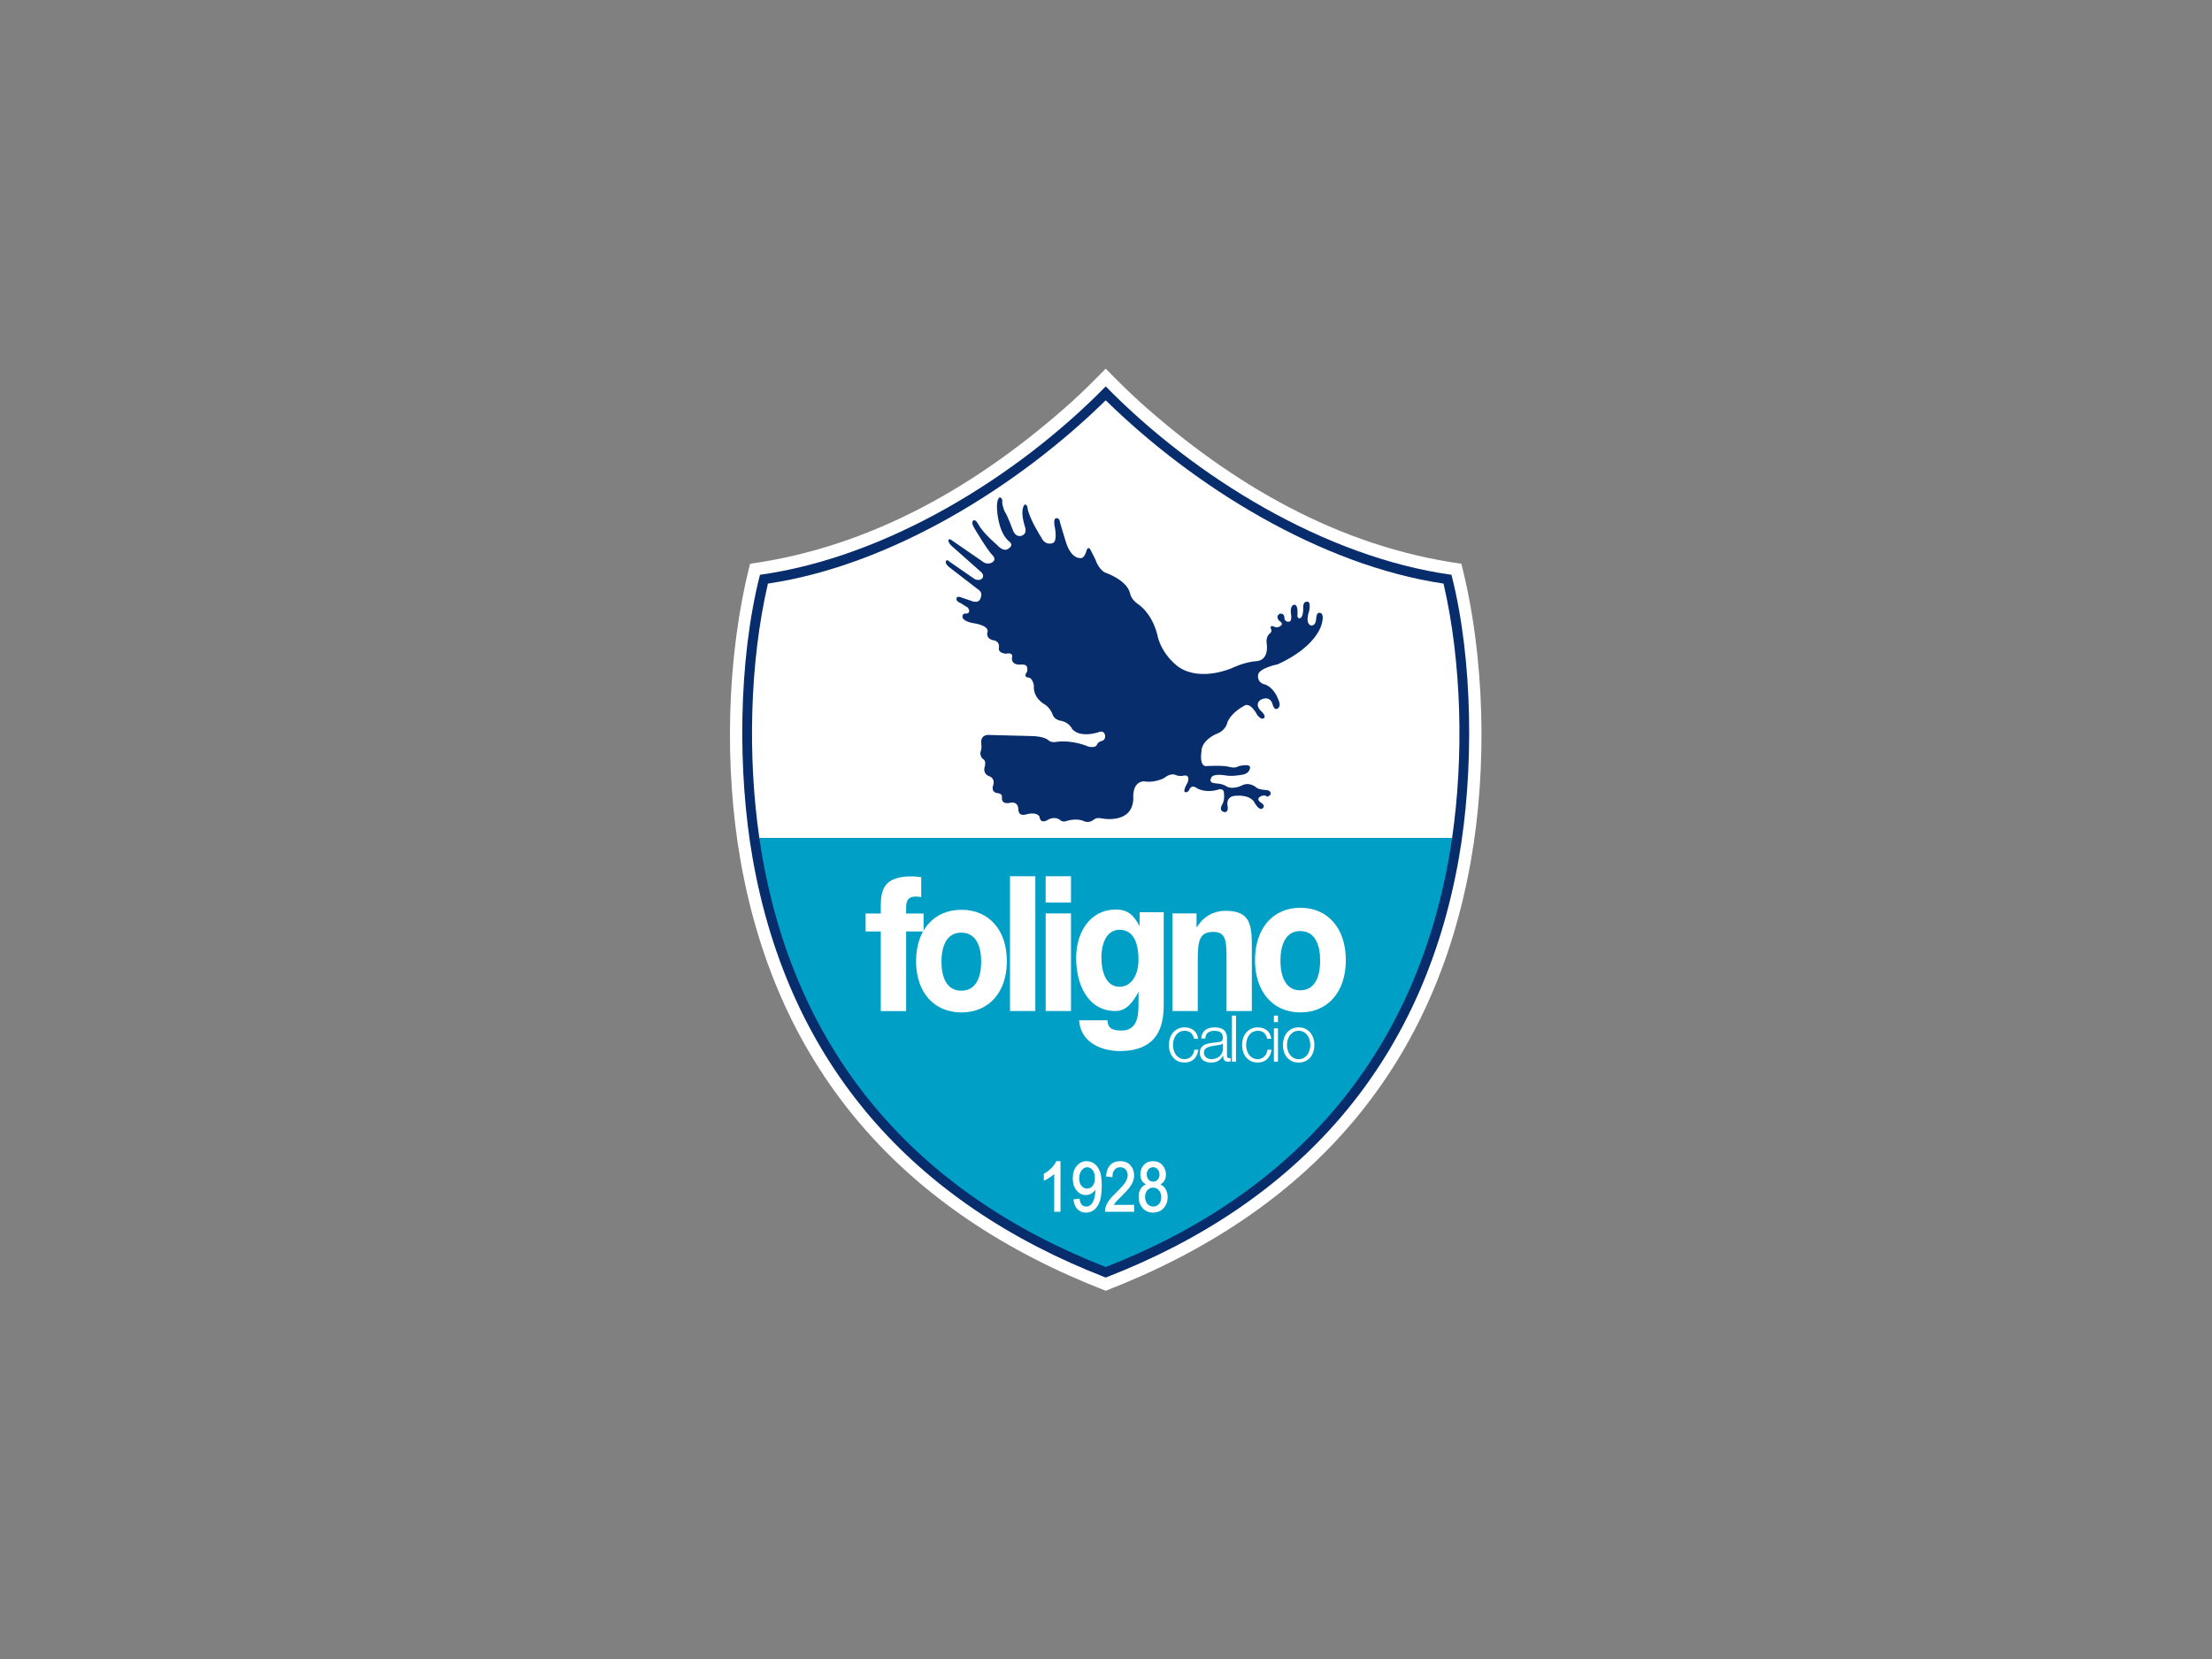 <?xml version="1.0" encoding="UTF-8" standalone="no"?>
<!-- Created with Inkscape (http://www.inkscape.org/) -->

<svg
   version="1.1"
   id="svg2"
   width="1066.667"
   height="800"
   viewBox="0 0 1066.667 800"
   sodipodi:docname="Foligno Calcio .ai"
   xmlns:inkscape="http://www.inkscape.org/namespaces/inkscape"
   xmlns:sodipodi="http://sodipodi.sourceforge.net/DTD/sodipodi-0.dtd"
   xmlns="http://www.w3.org/2000/svg"
   xmlns:svg="http://www.w3.org/2000/svg">
  <rect x="0" y="0" width="1066.667" height="800" fill="#808080" stroke="none"/>
  <defs
     id="defs6">
    <clipPath
       clipPathUnits="userSpaceOnUse"
       id="clipPath16">
      <path
         d="M 0,600 H 800 V 0 H 0 Z"
         id="path14" />
    </clipPath>
  </defs>
  <sodipodi:namedview
     id="namedview4"
     pagecolor="#ffffff"
     bordercolor="#000000"
     borderopacity="0.25"
     inkscape:showpageshadow="2"
     inkscape:pageopacity="0.0"
     inkscape:pagecheckerboard="0"
     inkscape:deskcolor="#d1d1d1" />
  <g
     id="g8"
     inkscape:groupmode="layer"
     inkscape:label="Foligno Calcio "
     transform="matrix(1.333,0,0,-1.333,0,800)">
    <g
       id="g10">
      <g
         id="g12"
         clip-path="url(#clipPath16)">
        <g
           id="g18"
           transform="translate(528.652,396.209)">
          <path
             d="m 0,0 c -44.491,6.215 -83.131,28.886 -116.013,58.282 -4.339,3.875 -9.816,9.402 -12.639,12.293 -2.824,-2.891 -8.301,-8.418 -12.641,-12.293 C -174.174,28.886 -212.813,6.215 -257.304,0 c -8.644,-33.908 -9.34,-74.042 -3.445,-107.459 13.372,-75.829 59.001,-127.209 132.097,-155.534 73.095,28.325 118.724,79.705 132.096,155.534 C 9.34,-74.042 8.643,-33.908 0,0"
             style="fill:#ffffff;fill-opacity:1;fill-rule:nonzero;stroke:none"
             id="path20" />
        </g>
        <g
           id="g22"
           transform="translate(525.075,392.217)">
          <path
             d="M 0,0 C -45.768,6.391 -92.973,35.4 -125.075,68.152 -157.178,35.4 -204.383,6.391 -250.15,0 c -7.937,-31.066 -8.121,-71.613 -2.641,-102.688 13.119,-74.37 58.104,-124.567 127.716,-151.541 69.611,26.974 114.596,77.171 127.716,151.541 C 8.12,-71.613 7.937,-31.066 0,0"
             style="fill:#082d6c;fill-opacity:1;fill-rule:nonzero;stroke:none"
             id="path24" />
        </g>
        <g
           id="g26"
           transform="translate(522.201,389.032)">
          <path
             d="M 0,0 C -44.441,6.588 -90.459,35.138 -122.201,66.311 -153.944,35.138 -199.961,6.588 -244.402,0 c -6.622,-28.569 -7.358,-62.676 -3.106,-92.014 H 3.105 C 7.357,-62.676 6.622,-28.569 0,0"
             style="fill:#ffffff;fill-opacity:1;fill-rule:nonzero;stroke:none"
             id="path28" />
        </g>
        <g
           id="g30"
           transform="translate(400,141.8)">
          <path
             d="m 0,0 c 68.863,26.895 111.644,77.063 124.208,148.341 0.399,2.258 0.763,4.555 1.099,6.878 h -250.614 c 0.336,-2.323 0.701,-4.62 1.099,-6.878 C -111.644,77.063 -68.863,26.895 0,0"
             style="fill:#00a0c6;fill-opacity:1;fill-rule:nonzero;stroke:none"
             id="path32" />
        </g>
        <g
           id="g34"
           transform="translate(438.115,318.647)">
          <path
             d="M 0,0 C 0.42,1.834 4.879,1.042 4.879,1.042 7.58,0.519 10.558,1.139 10.558,1.139 14.371,1.45 14.095,4.044 14.095,4.044 13.774,5.291 10.043,4.355 10.043,4.355 8.584,3.42 6.754,4.044 6.754,4.044 4.396,4.771 -1.975,4.355 -1.975,4.355 c -2.377,0.312 -1.517,5.164 -1.517,5.164 -0.109,4.02 5.054,6.337 5.054,6.337 4.013,1.348 4.356,4.424 4.356,4.424 1.662,3.709 5.787,5.715 5.787,5.715 2.39,2.078 4.983,-3.117 4.983,-3.117 1.555,-2.074 2.454,-1.139 2.454,-1.139 0.943,0.936 -1.243,2.701 -1.243,2.701 -2.49,2.798 0.312,4.052 0.312,4.052 3.5,1.447 4.053,-1.874 4.053,-1.874 0.619,-2.046 1.553,-1.554 1.553,-1.554 1.66,0.727 0.728,2.797 0.728,2.797 -1.974,5.711 -5.607,6.202 -5.607,6.202 C 16.548,34.891 17,37.28 17,37.28 c 0.097,2.491 7.129,3.913 7.129,3.913 14.503,6.615 15.926,14.714 15.926,14.714 1.146,4.257 -0.932,3.912 -0.932,3.912 -1.146,0.109 -1.146,-2.561 -1.146,-2.561 -0.312,-2.57 -2.047,-1.97 -2.047,-1.97 -2.037,1.135 -0.41,5.263 -0.41,5.263 0.722,4.22 -1.144,3.213 -1.144,3.213 -1.352,0 -1.039,-2.797 -1.039,-2.797 -0.208,-3.74 -1.559,-3.086 -1.559,-3.086 -0.726,0 -0.515,1.523 -0.515,1.523 0.208,3.814 -1.242,3.321 -1.242,3.321 -1.767,-0.312 -1.04,-3.836 -1.04,-3.836 0.204,-2.39 -0.727,-2.25 -0.727,-2.25 -1.771,-0.32 -1.735,1.446 -1.735,1.446 0,1.662 -1.558,1.427 -1.558,1.427 -1.97,-0.935 -0.308,-2.566 -0.308,-2.566 1.447,-0.93 0.824,-1.562 0.824,-1.562 -1.348,-1.446 -2.798,-0.516 -2.798,-0.516 -1.554,0.624 -1.039,-0.827 -1.039,-0.827 0.515,-0.938 -0.212,-1.562 -0.212,-1.562 -1.974,-1.351 -1.246,-4.125 -1.246,-4.125 0.526,-6.089 -3.705,-6.014 -3.705,-6.014 -4.537,-0.312 -8.964,-2.538 -8.964,-2.538 0,0 -11.169,-4.991 -19.15,0.344 0,0 -5.739,3.844 -7.629,10.903 0,0 -1.375,8.143 -7.637,12.267 0,0 -1.89,1.32 -2.406,3.445 0,0 -0.342,4.364 -9.011,7.63 0,0 -2.166,0.75 -3.609,4.882 l -1.726,3.397 c 0,0 -0.803,1.516 -1.423,-0.359 0,0 -0.723,-3.217 -2.506,-2.674 0,0 -3.161,-0.216 -5.034,6.071 l -2.055,6.825 c 0,0 0,1.515 -1.251,1.523 -1.251,0 -0.712,-2.686 -0.712,-2.686 0,0 1.336,-6.015 -0.81,-6.374 0,0 -2.554,-1.015 -4.017,2.146 0,0 -4.323,6.694 -4.943,10.574 0,0 0,1.283 -0.983,1.283 0,0 -1.974,-1.343 0,-7.896 0,0 1.155,-2.709 -1.255,-3.429 0,0 -2.11,-0.86 -3.212,2.445 0,0 -1.828,5 -2.81,6.343 0,0 -0.891,1.998 -0.891,3.429 0,0 0.271,1.434 -0.892,1.694 0,0 -1.254,-0.384 -0.983,-4.412 0,0 0.32,-8.248 4.38,-11.553 0,0 2.143,-1.344 -0.723,-2.858 0,0 -1.511,-0.891 -3.836,1.783 0,0 -4.864,4.052 -6.646,7.36 0,0 -0.891,1.791 -1.695,1.34 -0.803,-0.448 -0.18,-0.268 -0.18,-0.268 0,0 -0.711,-0.444 0.36,-2.318 0,0 4.492,-7.685 6.554,-9.863 0,0 1.786,-1.555 0.172,-2.626 0,0 -1.726,-1.467 -3.96,0.444 l -10.574,7.274 c 0,0 -0.983,0.89 -1.431,0.351 0,0 -0.392,-1.151 1.962,-2.945 l 9.595,-8.521 c 0,0 1.61,-1.154 0.72,-2.413 0,0 -0.892,-1.243 -2.774,-0.352 l -9.416,6.514 c 0,0 -0.359,0.54 -0.89,0.188 0,0 -1.015,-0.983 1.694,-2.865 l 10.131,-7.805 c 0,0 1.343,-0.895 0.715,-2.498 0,0 -0.18,-2.324 -2.858,-1.614 l -4.2,1.434 c 0,0 -1.251,0.533 -1.61,0 0,0 -0.892,-1.163 1.342,-2.053 l 2.594,-1.615 c 0,0 1.334,-1.783 -0.36,-2.142 0,0 -1.342,0.12 -1.426,-0.531 0,0 -1.291,-1.827 3.389,-2.898 0,0 5.755,-0.624 5.575,-3.037 0,0 -1.071,-2.586 2.145,-3.218 0,0 2.054,-0.123 1.963,-2.437 0,0 -0.836,-2.146 2.593,-2.417 0,0 2.271,0.623 2.178,-0.98 0,0 -0.983,-3.129 3.037,-2.957 0,0 1.694,0.273 2.234,-0.619 0,0 0.623,-1.646 -0.271,-2.538 0,0 -0.8,-1.426 0.803,-1.515 0,0 1.522,0.089 2.053,-2.945 0,0 -0.678,-3.792 3.522,-6.558 0,0 1.962,-0.898 3.125,-3.576 0,0 0.419,-2.234 3.217,-2.594 0,0 2.625,-0.392 3.88,-2.797 0,0 1.995,-3.429 9.32,-1.435 0,0 2.325,1.255 2.676,-1.07 0,0 0.272,-1.343 -0.89,-1.875 0,0 -1.607,-0.272 -2.055,-1.431 0,0 -0.303,-1.335 -3.068,-0.715 0,0 -5.575,2.586 -11.829,1.695 0,0 -1.519,-0.352 -2.586,0.54 0,0 -1.282,1.605 -6.826,1.605 l -14.239,0.36 c 0,0 -3.248,0.623 -3.341,-2.505 0,0 0.272,-1.783 0,-2.946 0,0 -1.039,-1.998 0.927,-3.429 0,0 0.808,-0.359 0.448,-2.326 0,0 -1.251,-2.852 1.874,-3.836 0,0 1.795,-0.754 1.164,-2.99 0,0 -1.251,-2.764 1.786,-3.037 0,0 1.431,-0.088 1.339,-1.43 0,0 -0.564,-2.677 2.857,-2.054 0,0 2.809,0.935 3.077,-2.226 0,0 -0.268,-2.897 2.944,-1.914 0,0 3.522,1.07 4.685,-0.804 0,0 0.088,-2.856 2.944,-1.25 0,0 2.204,1.611 4.561,0 0,0 0.563,-1.075 2.977,-0.172 0,0 3.309,0.891 5.623,-0.272 0,0 1.826,-0.891 3.613,0.623 0,0 0.799,0.804 2.501,0.448 0,0 11.377,-2.502 11.737,7.09 0,0 -0.663,5.935 3.749,6.285 0,0 3.609,-0.802 7.536,1.251 0,0 2.203,2.054 4.381,0.892 0,0 1.282,-0.44 2.625,-0.08 0,0 2.418,0.588 1.344,-2.537 0,0 -1.611,-2.594 -1.071,-3.398 0,0 0.982,-0.452 1.694,0.804 0,0 0.623,2.233 2.944,0.447 0,0 2.99,-1.703 7.27,-0.447 0,0 2.413,0.982 2.322,-1.423 0,0 0.363,-2.326 -0.712,-4.028 0,0 -1.431,-2.359 1.075,-2.621 0,0 1.423,-0.145 0.891,2.529 0,0 -0.679,3.396 3.337,3.396 0,0 4.38,0.453 6.254,-2.141 0,0 1.555,-3.129 2.898,-2.586 0,0 1.726,0.89 -0.36,2.222 0,0 -2.146,1.254 0,2.327 0,0 1.431,0.631 2.055,-0.081 0,0 0.71,-0.28 1.43,0.799 0,0 0.352,1.343 -1.523,1.514 0,0 -2.625,0.093 -3.517,0.812 0,0 -2.413,2.318 -5.27,0.891 0,0 -3.429,-1.826 -5.843,-0.267 0,0 -1.015,0.814 -3.748,0.982 C -1.104,-1.719 0,0 0,0"
             style="fill:#082d6c;fill-opacity:1;fill-rule:nonzero;stroke:none"
             id="path36" />
        </g>
        <g
           id="g38"
           transform="translate(318.626,234.373)">
          <path
             d="m 0,0 h 9.168 v 28.809 h 6.317 v 6.49 H 9.168 v 2.121 c 0,2.93 1.03,4.025 3.484,4.025 1.156,0 0.883,-0.064 1.975,-0.204 v 7.233 C 13.08,48.542 12.776,48.746 11.166,48.746 1.415,48.746 0,44.246 0,38.033 v -2.734 h -5.49 v -6.49 H 0 V 0"
             style="fill:#ffffff;fill-opacity:1;fill-rule:nonzero;stroke:none"
             id="path40" />
        </g>
        <path
           d="m 365.375,234.413 h 9.163 v 48.754 h -9.163 z"
           style="fill:#ffffff;fill-opacity:1;fill-rule:nonzero;stroke:none"
           id="path42" />
        <path
           d="m 378.274,234.413 h 9.164 v 35.303 h -9.164 z m 9.161,48.754 h -9.168 v -9.519 h 9.168 z"
           style="fill:#ffffff;fill-opacity:1;fill-rule:nonzero;stroke:none"
           id="path44" />
        <g
           id="g46"
           transform="translate(420.979,270.155)">
          <path
             d="m 0,0 h -8.709 l -0.023,-5.051 c -2.195,4.092 -4.241,6.01 -8.624,6.01 -9.356,0 -14.331,-8.332 -14.331,-17.482 0,-9.692 4.264,-19.219 14.262,-19.219 4.005,0 6.311,3.244 8.317,6.933 l -0.016,-4.647 c 0.063,-5.052 -1.015,-9.348 -6.114,-9.348 -2.095,0 -5.091,0.14 -5.091,3.7 h -10.263 c 0.459,-8.051 8.136,-11.122 14.722,-11.122 15.353,0 15.87,11.382 15.87,17.185 z m -15.998,-26.967 c -4.943,0 -6.541,5.53 -6.541,10.583 0,5.254 1.989,10.033 6.541,10.033 5.227,0 6.874,-5.114 6.874,-10.852 0,-5.048 -2.274,-9.764 -6.874,-9.764"
             style="fill:#ffffff;fill-opacity:1;fill-rule:nonzero;stroke:none"
             id="path48" />
        </g>
        <g
           id="g50"
           transform="translate(424.14,234.413)">
          <path
             d="m 0,0 h 9.159 v 18.507 c 0,7.169 0.696,10.105 5.663,10.105 4.264,0 4.732,-2.873 4.732,-8.675 V 0 h 9.163 v 21.716 c 0,8.739 0.133,14.542 -9.614,14.542 -3.874,0 -7.874,-1.914 -10.2,-5.875 H 8.708 v 4.92 L 0,35.303 V 0"
             style="fill:#ffffff;fill-opacity:1;fill-rule:nonzero;stroke:none"
             id="path52" />
        </g>
        <g
           id="g54"
           transform="translate(340.578,252.225)">
          <path
             d="M 0,0 C 0,5.271 1.662,10.542 7.161,10.542 12.707,10.542 14.37,5.271 14.37,0 14.37,-5.208 12.707,-10.475 7.161,-10.475 1.662,-10.475 0,-5.208 0,0 m -9.191,0.203 c 0,-11.17 6.449,-18.526 16.392,-18.526 10.019,0 16.46,7.356 16.46,18.526 0,11.246 -6.441,18.603 -16.46,18.603 -9.943,0 -16.392,-7.357 -16.392,-18.603"
             style="fill:#ffffff;fill-opacity:1;fill-rule:nonzero;stroke:none"
             id="path56" />
        </g>
        <g
           id="g58"
           transform="translate(463.203,252.583)">
          <path
             d="m 0,0 c 0,5.389 1.662,10.755 7.153,10.755 5.559,0 7.218,-5.366 7.218,-10.755 0,-5.303 -1.659,-10.682 -7.218,-10.682 C 1.662,-10.682 0,-5.303 0,0 m -9.199,0.213 c 0,-11.39 6.449,-18.895 16.4,-18.895 10.011,0 16.46,7.505 16.46,18.895 0,11.469 -6.449,18.966 -16.46,18.966 -9.951,0 -16.4,-7.497 -16.4,-18.966"
             style="fill:#ffffff;fill-opacity:1;fill-rule:nonzero;stroke:none"
             id="path60" />
        </g>
        <g
           id="g62"
           transform="translate(431.957,224.366)">
          <path
             d="M 0,0 H 1.462 C 1.29,1.383 0.76,2.414 -0.141,3.094 -1.023,3.78 -2.115,4.124 -3.405,4.124 -4.325,4.124 -5.14,3.952 -5.855,3.608 -6.558,3.265 -7.146,2.805 -7.63,2.233 -8.104,1.658 -8.473,0.979 -8.717,0.204 c -0.256,-0.764 -0.379,-1.579 -0.379,-2.45 0,-0.867 0.123,-1.693 0.379,-2.47 0.244,-0.763 0.613,-1.43 1.087,-2.006 0.484,-0.571 1.072,-1.03 1.775,-1.375 0.715,-0.327 1.53,-0.491 2.45,-0.491 1.366,0 2.485,0.411 3.353,1.211 0.87,0.827 1.41,1.974 1.614,3.429 H 0.087 C 0.048,-4.443 -0.085,-4.903 -0.28,-5.323 -0.483,-5.739 -0.74,-6.106 -1.048,-6.418 -1.359,-6.714 -1.719,-6.941 -2.123,-7.113 -2.53,-7.285 -2.957,-7.377 -3.405,-7.377 c -0.696,0 -1.311,0.148 -1.843,0.451 -0.523,0.296 -0.975,0.68 -1.327,1.163 -0.343,0.48 -0.604,1.023 -0.791,1.627 -0.171,0.623 -0.264,1.255 -0.264,1.89 0,0.64 0.093,1.263 0.264,1.866 0.187,0.624 0.448,1.172 0.791,1.654 0.352,0.485 0.804,0.876 1.327,1.172 0.532,0.296 1.147,0.44 1.843,0.44 0.983,0 1.741,-0.26 2.281,-0.768 C -0.576,1.603 -0.205,0.899 0,0"
             style="fill:#ffffff;fill-opacity:1;fill-rule:nonzero;stroke:none"
             id="path64" />
        </g>
        <g
           id="g66"
           transform="translate(434.558,224.454)">
          <path
             d="m 0,0 h 1.475 c 0.024,0.976 0.337,1.686 0.923,2.118 0.6,0.452 1.359,0.68 2.294,0.68 0.432,0 0.831,-0.04 1.211,-0.113 C 6.286,2.617 6.622,2.497 6.897,2.31 7.193,2.118 7.426,1.866 7.577,1.538 7.749,1.227 7.833,0.827 7.833,0.327 7.833,0 7.786,-0.264 7.692,-0.468 7.622,-0.672 7.497,-0.835 7.342,-0.959 7.186,-1.062 6.998,-1.146 6.762,-1.187 6.53,-1.234 6.255,-1.279 5.942,-1.311 5.156,-1.399 4.372,-1.499 3.593,-1.61 2.833,-1.702 2.138,-1.874 1.516,-2.118 0.907,-2.374 0.417,-2.733 0.048,-3.218 c -0.375,-0.467 -0.555,-1.118 -0.555,-1.953 0,-0.615 0.1,-1.14 0.304,-1.59 0.212,-0.431 0.499,-0.8 0.858,-1.095 0.377,-0.28 0.804,-0.484 1.283,-0.608 0.493,-0.136 1.024,-0.212 1.583,-0.212 0.595,0 1.095,0.061 1.514,0.164 0.432,0.116 0.816,0.272 1.144,0.467 0.343,0.205 0.647,0.452 0.911,0.753 0.275,0.303 0.548,0.654 0.815,1.046 h 0.043 c 0,-0.308 0.017,-0.604 0.049,-0.867 0.048,-0.243 0.132,-0.464 0.26,-0.648 0.123,-0.183 0.296,-0.332 0.507,-0.446 0.24,-0.094 0.544,-0.141 0.911,-0.141 0.204,0 0.368,0.008 0.492,0.024 0.136,0.015 0.292,0.044 0.464,0.076 v 1.234 c -0.136,-0.067 -0.292,-0.099 -0.464,-0.099 -0.575,0 -0.859,0.296 -0.859,0.894 v 6.383 c 0,0.812 -0.14,1.459 -0.404,1.954 C 8.645,2.638 8.301,3.029 7.881,3.309 7.466,3.593 6.989,3.772 6.458,3.873 5.935,3.977 5.403,4.036 4.872,4.036 4.173,4.036 3.537,3.952 2.962,3.797 2.39,3.641 1.883,3.405 1.451,3.077 1.032,2.749 0.695,2.334 0.443,1.818 0.196,1.311 0.048,0.696 0,0 M 7.833,-1.767 V -3.685 C 7.833,-4.272 7.717,-4.804 7.481,-5.271 7.27,-5.738 6.966,-6.13 6.574,-6.458 6.202,-6.786 5.764,-7.029 5.248,-7.201 4.731,-7.373 4.201,-7.465 3.633,-7.465 c -0.335,0 -0.671,0.06 -0.999,0.173 -0.323,0.106 -0.612,0.263 -0.86,0.459 -0.252,0.22 -0.446,0.467 -0.603,0.742 -0.139,0.305 -0.212,0.64 -0.212,1.007 0,0.592 0.173,1.04 0.516,1.352 0.351,0.327 0.799,0.584 1.351,0.744 0.539,0.175 1.135,0.302 1.79,0.379 0.671,0.088 1.319,0.195 1.938,0.299 0.2,0.037 0.435,0.084 0.7,0.167 0.26,0.073 0.438,0.198 0.532,0.376 h 0.047"
             style="fill:#ffffff;fill-opacity:1;fill-rule:nonzero;stroke:none"
             id="path68" />
        </g>
        <path
           d="m 445.655,216.106 h 1.471 v 16.645 h -1.471 z"
           style="fill:#ffffff;fill-opacity:1;fill-rule:nonzero;stroke:none"
           id="path70" />
        <g
           id="g72"
           transform="translate(458.424,224.366)">
          <path
             d="M 0,0 H 1.467 C 1.295,1.383 0.76,2.414 -0.14,3.094 -1.031,3.78 -2.117,4.124 -3.405,4.124 -4.32,4.124 -5.139,3.952 -5.851,3.608 -6.555,3.265 -7.146,2.805 -7.629,2.233 -8.104,1.658 -8.472,0.979 -8.724,0.204 c -0.248,-0.764 -0.368,-1.579 -0.368,-2.45 0,-0.867 0.12,-1.693 0.368,-2.47 0.252,-0.763 0.62,-1.43 1.095,-2.006 0.483,-0.571 1.074,-1.03 1.778,-1.375 0.712,-0.327 1.531,-0.491 2.446,-0.491 1.367,0 2.49,0.411 3.357,1.211 0.867,0.827 1.406,1.974 1.603,3.429 H 0.092 c -0.052,-0.495 -0.176,-0.955 -0.38,-1.375 -0.196,-0.416 -0.447,-0.783 -0.759,-1.095 -0.312,-0.296 -0.671,-0.523 -1.083,-0.695 -0.399,-0.172 -0.824,-0.264 -1.275,-0.264 -0.703,0 -1.319,0.148 -1.842,0.451 -0.532,0.296 -0.976,0.68 -1.335,1.163 -0.335,0.48 -0.604,1.023 -0.783,1.627 -0.172,0.623 -0.264,1.255 -0.264,1.89 0,0.64 0.092,1.263 0.264,1.866 0.179,0.624 0.448,1.172 0.783,1.654 0.359,0.485 0.803,0.876 1.335,1.172 0.523,0.296 1.139,0.44 1.842,0.44 0.975,0 1.742,-0.26 2.282,-0.768 C -0.58,1.603 -0.204,0.899 0,0"
             style="fill:#ffffff;fill-opacity:1;fill-rule:nonzero;stroke:none"
             id="path74" />
        </g>
        <path
           d="m 462.312,232.755 h -1.471 v -2.354 h 1.471 z m 0,-4.616 h -1.471 v -12.028 h 1.471 z"
           style="fill:#ffffff;fill-opacity:1;fill-rule:nonzero;stroke:none"
           id="path76" />
        <g
           id="g78"
           transform="translate(469.793,227.252)">
          <path
             d="M 0,0 C 0.704,0 1.314,-0.144 1.839,-0.439 2.374,-0.735 2.806,-1.127 3.149,-1.611 3.509,-2.094 3.772,-2.642 3.944,-3.266 4.125,-3.869 4.22,-4.492 4.22,-5.132 4.22,-5.767 4.125,-6.398 3.944,-7.021 3.772,-7.626 3.509,-8.169 3.149,-8.648 2.806,-9.132 2.374,-9.516 1.839,-9.812 1.314,-10.114 0.704,-10.263 0,-10.263 c -0.695,0 -1.311,0.149 -1.843,0.451 -0.522,0.296 -0.967,0.68 -1.326,1.164 -0.344,0.479 -0.603,1.022 -0.795,1.627 -0.173,0.623 -0.252,1.254 -0.252,1.889 0,0.64 0.079,1.263 0.252,1.866 0.192,0.624 0.451,1.172 0.795,1.655 0.359,0.484 0.804,0.876 1.326,1.172 C -1.311,-0.144 -0.695,0 0,0 m 0,1.238 c -0.919,0 -1.727,-0.172 -2.45,-0.515 -0.695,-0.344 -1.282,-0.804 -1.766,-1.375 -0.483,-0.576 -0.85,-1.254 -1.099,-2.03 -0.244,-0.763 -0.375,-1.579 -0.375,-2.45 0,-0.867 0.131,-1.693 0.375,-2.47 0.249,-0.763 0.616,-1.43 1.099,-2.005 0.484,-0.572 1.071,-1.031 1.766,-1.375 0.723,-0.328 1.531,-0.492 2.45,-0.492 0.915,0 1.727,0.164 2.429,0.492 0.712,0.344 1.311,0.803 1.791,1.375 0.483,0.575 0.842,1.242 1.098,2.005 0.244,0.777 0.369,1.603 0.369,2.47 0,0.871 -0.125,1.687 -0.369,2.45 C 5.062,-1.906 4.703,-1.228 4.22,-0.652 3.74,-0.081 3.141,0.379 2.429,0.723 1.727,1.066 0.915,1.238 0,1.238"
             style="fill:#ffffff;fill-opacity:1;fill-rule:nonzero;stroke:none"
             id="path80" />
        </g>
        <g
           id="g82"
           transform="translate(382.051,179.982)">
          <path
             d="m 0,0 c -0.315,-0.743 -0.859,-1.521 -1.637,-2.328 -0.775,-0.806 -1.68,-1.491 -2.717,-2.059 l -0.1,-0.054 v -2.524 l 0.267,0.114 c 0.602,0.259 1.273,0.643 2.016,1.151 0.579,0.395 1.074,0.793 1.485,1.192 v -13.679 h 2.269 v 0.191 18.112 H 0.049 Z"
             style="fill:#ffffff;fill-opacity:1;fill-rule:nonzero;stroke:none"
             id="path84" />
        </g>
        <g
           id="g86"
           transform="translate(396.076,173.99)">
          <path
             d="m 0,0 c 0,-1.23 -0.275,-2.168 -0.802,-2.833 -0.534,-0.671 -1.181,-0.989 -2.001,-0.992 -0.812,0.002 -1.472,0.322 -2.036,0.996 -0.556,0.67 -0.839,1.542 -0.84,2.646 0,1.237 0.302,2.219 0.891,2.975 0.6,0.763 1.264,1.117 2.037,1.119 0.749,-0.002 1.375,-0.33 1.928,-1.033 C -0.281,2.182 0,1.229 0,0 M -0.128,5.133 C -0.983,5.78 -1.942,6.109 -2.981,6.108 -4.415,6.112 -5.633,5.525 -6.578,4.384 -7.53,3.239 -8,1.731 -8,-0.109 c 0,-1.785 0.45,-3.246 1.363,-4.359 0.906,-1.108 2.047,-1.68 3.373,-1.678 0.798,0 1.546,0.231 2.227,0.684 0.493,0.328 0.913,0.731 1.255,1.205 -0.014,-0.821 -0.107,-1.629 -0.277,-2.423 -0.186,-0.865 -0.417,-1.546 -0.683,-2.037 -0.267,-0.493 -0.605,-0.88 -1.015,-1.171 -0.403,-0.284 -0.867,-0.426 -1.413,-0.426 -0.636,10e-4 -1.128,0.202 -1.526,0.611 -0.392,0.401 -0.679,1.082 -0.828,2.05 l -0.029,0.181 -2.183,-0.234 0.02,-0.191 c 0.156,-1.434 0.627,-2.571 1.426,-3.383 0.794,-0.812 1.833,-1.221 3.071,-1.221 h 0.008 c 1.17,0 2.208,0.371 3.081,1.105 0.876,0.735 1.526,1.799 1.96,3.175 0.435,1.381 0.648,3.213 0.648,5.506 C 2.477,-0.511 2.264,1.181 1.821,2.373 1.382,3.558 0.733,4.482 -0.128,5.133"
             style="fill:#ffffff;fill-opacity:1;fill-rule:nonzero;stroke:none"
             id="path88" />
        </g>
        <g
           id="g90"
           transform="translate(402.898,164.284)">
          <path
             d="m 0,0 c 0.174,0.291 0.379,0.583 0.616,0.874 0.309,0.379 1.035,1.129 2.163,2.23 1.359,1.335 2.331,2.385 2.925,3.163 0.591,0.774 1.019,1.515 1.278,2.229 0.259,0.71 0.389,1.435 0.389,2.172 10e-4,1.442 -0.445,2.676 -1.338,3.659 -0.894,0.993 -2.126,1.49 -3.637,1.487 -1.498,0.003 -2.721,-0.456 -3.625,-1.377 -0.907,-0.922 -1.417,-2.252 -1.551,-3.961 l -0.015,-0.183 2.333,-0.279 0.001,0.215 c 0.008,1.09 0.274,1.917 0.781,2.505 0.511,0.591 1.168,0.88 2.033,0.883 C 3.167,13.614 3.797,13.343 4.298,12.786 4.8,12.224 5.05,11.547 5.051,10.717 5.051,9.935 4.773,9.091 4.2,8.183 3.631,7.279 2.512,6.024 0.849,4.439 -0.231,3.412 -1.061,2.504 -1.64,1.711 -2.219,0.918 -2.643,0.108 -2.908,-0.718 c -0.154,-0.465 -0.231,-0.951 -0.231,-1.453 0,-0.045 10e-4,-0.089 0.002,-0.134 l 0.005,-0.184 H 7.392 L 7.392,0 H 7.201 Z"
             style="fill:#ffffff;fill-opacity:1;fill-rule:nonzero;stroke:none"
             id="path92" />
        </g>
        <g
           id="g94"
           transform="translate(417.177,163.676)">
          <path
             d="M 0,0 C -0.544,0 -1.046,0.148 -1.52,0.451 -1.99,0.75 -2.341,1.169 -2.583,1.723 -2.828,2.284 -2.949,2.861 -2.949,3.46 H -2.95 c 0.001,0.987 0.278,1.786 0.829,2.432 0.554,0.643 1.222,0.953 2.058,0.956 C 0.795,6.845 1.485,6.531 2.06,5.878 2.629,5.225 2.916,4.407 2.917,3.388 2.916,2.384 2.639,1.581 2.085,0.944 1.529,0.31 0.853,0.002 0,0 M 1.63,9.753 C 1.197,9.261 0.669,9.024 -0.011,9.021 c -0.701,0.003 -1.241,0.243 -1.676,0.738 -0.434,0.498 -0.654,1.134 -0.655,1.943 10e-4,0.707 0.22,1.293 0.664,1.797 0.444,0.498 0.975,0.736 1.646,0.738 C 0.631,14.234 1.16,13.992 1.609,13.482 2.055,12.969 2.278,12.347 2.278,11.58 2.278,10.848 2.063,10.25 1.63,9.753 M 4.461,6.361 C 4.019,7.077 3.396,7.627 2.607,8.002 3.211,8.331 3.683,8.768 4.011,9.309 4.405,9.954 4.6,10.713 4.6,11.568 c 0.002,1.339 -0.426,2.495 -1.274,3.434 -0.852,0.947 -1.996,1.424 -3.379,1.421 -1.374,0.003 -2.508,-0.464 -3.345,-1.389 -0.836,-0.92 -1.255,-2.066 -1.254,-3.404 0,-0.889 0.195,-1.665 0.593,-2.316 0.328,-0.537 0.8,-0.97 1.406,-1.299 C -3.419,7.695 -4.034,7.185 -4.48,6.492 -5.011,5.672 -5.271,4.66 -5.271,3.473 c 0,-1.596 0.481,-2.952 1.442,-4.03 0.962,-1.085 2.25,-1.631 3.808,-1.629 h 0.009 c 1.554,-10e-4 2.838,0.544 3.799,1.623 0.96,1.073 1.442,2.41 1.441,3.974 0,1.132 -0.253,2.12 -0.767,2.95"
             style="fill:#ffffff;fill-opacity:1;fill-rule:nonzero;stroke:none"
             id="path96" />
        </g>
      </g>
    </g>
  </g>
</svg>
